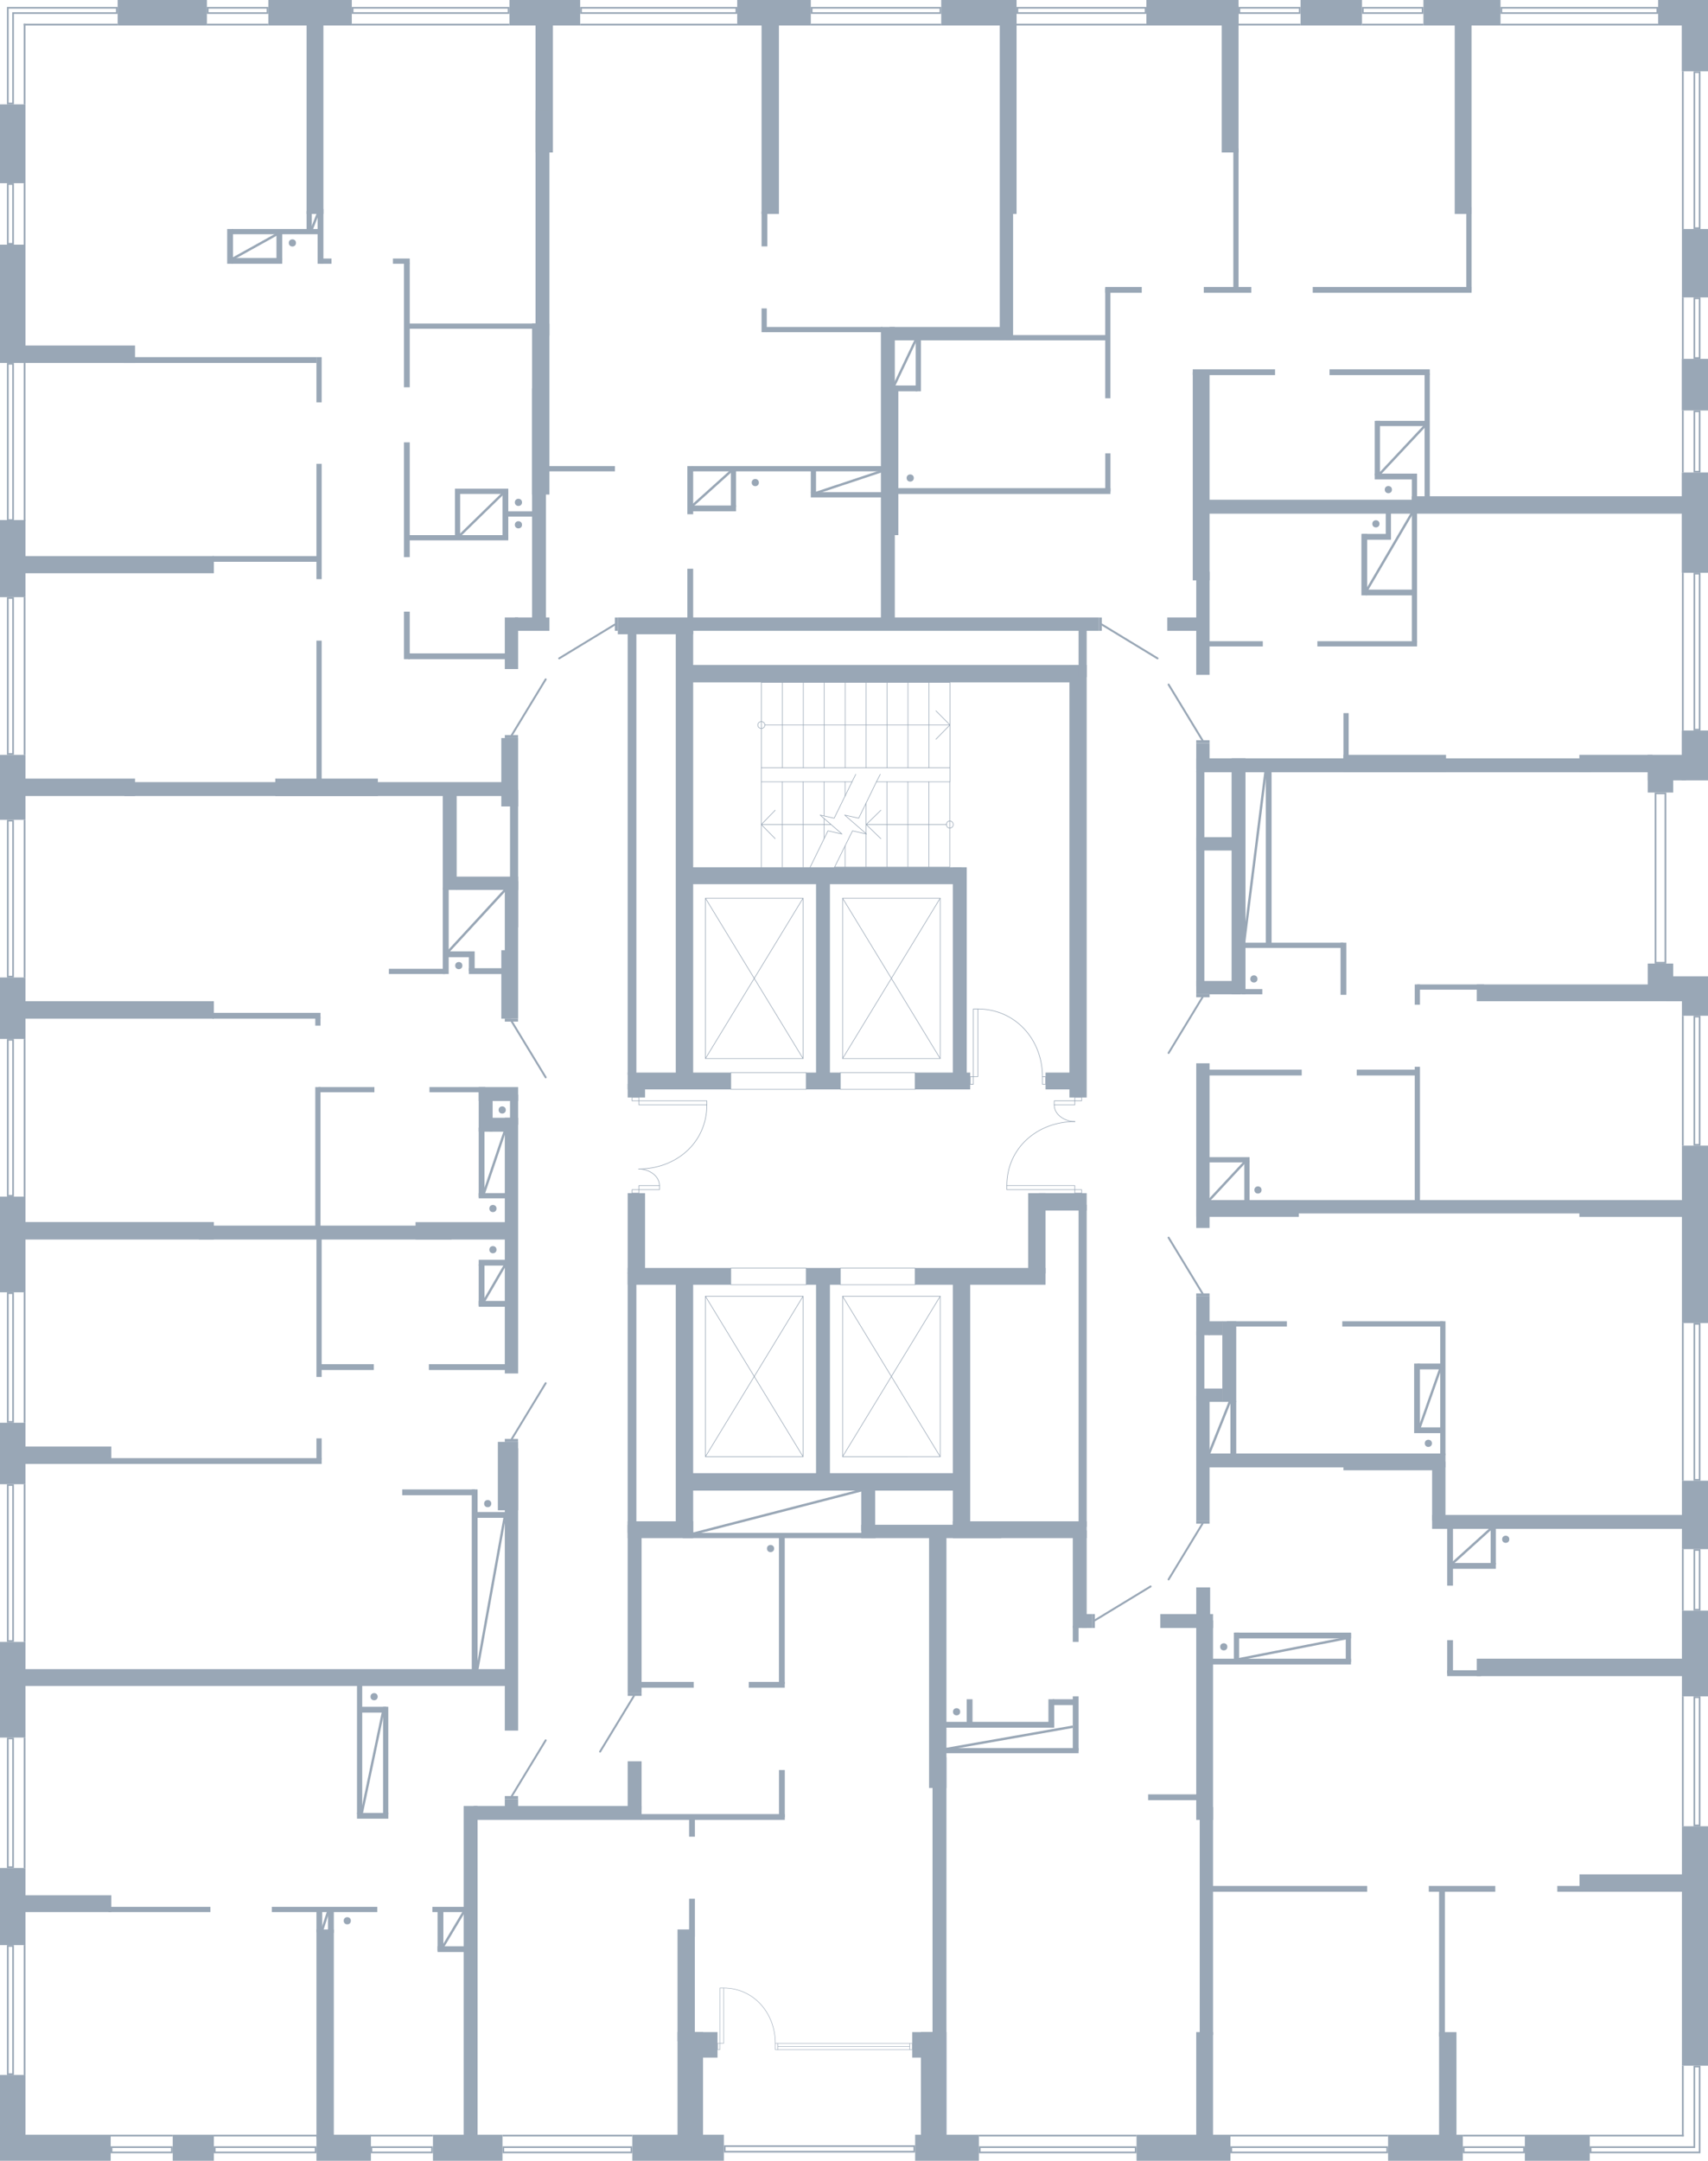 <?xml version="1.0" encoding="utf-8"?>
<!-- Generator: Adobe Illustrator 26.2.1, SVG Export Plug-In . SVG Version: 6.00 Build 0)  -->
<svg version="1.1" xmlns="http://www.w3.org/2000/svg" xmlns:xlink="http://www.w3.org/1999/xlink" x="0px" y="0px"
	 viewBox="0 0 707.279 894.48" style="enable-background:new 0 0 707.279 894.48;" xml:space="preserve">
<style type="text/css">
	.st0{fill:none;stroke:#99A7B6;stroke-width:0.25;stroke-linecap:round;stroke-linejoin:round;stroke-miterlimit:10;}
	.st1{fill-rule:evenodd;clip-rule:evenodd;fill:#99A7B6;}
	.st2{fill:none;stroke:#99A7B6;stroke-width:0.81;stroke-linecap:round;stroke-linejoin:round;stroke-miterlimit:22.926;}
	.st3{fill:#99A7B6;}
	.st4{fill:none;stroke:#99A7B6;stroke-width:0.2;stroke-miterlimit:10;}
	.st5{fill:none;stroke:#99A7B6;stroke-miterlimit:10;}
</style>
<g id="МОП">
	<g>
		<polyline class="st0" points="345.605,358.947 393.287,358.947 393.287,323.64 		"/>
		<polyline class="st0" points="393.373,323.64 393.373,282.48 315.27,282.48 		"/>
		<line class="st0" x1="315.245" y1="323.64" x2="352.828" y2="323.64"/>
		<line class="st0" x1="362.927" y1="323.64" x2="393.287" y2="323.64"/>
		<line class="st0" x1="393.373" y1="317.786" x2="315.27" y2="317.787"/>
		<line class="st0" x1="323.937" y1="358.947" x2="323.937" y2="323.64"/>
		<line class="st0" x1="332.568" y1="358.947" x2="332.568" y2="323.64"/>
		<line class="st0" x1="341.259" y1="347.178" x2="341.259" y2="338.771"/>
		<line class="st0" x1="341.259" y1="337.713" x2="341.259" y2="323.64"/>
		<line class="st0" x1="349.951" y1="358.947" x2="349.951" y2="350.167"/>
		<line class="st0" x1="349.951" y1="329.555" x2="349.951" y2="323.64"/>
		<line class="st0" x1="358.643" y1="358.947" x2="358.643" y2="345.247"/>
		<line class="st0" x1="358.643" y1="345.123" x2="358.643" y2="332.482"/>
		<line class="st0" x1="367.273" y1="358.947" x2="367.273" y2="323.64"/>
		<line class="st0" x1="375.965" y1="358.947" x2="375.965" y2="323.64"/>
		<line class="st0" x1="384.657" y1="358.947" x2="384.657" y2="323.64"/>
		<line class="st0" x1="323.962" y1="282.48" x2="323.962" y2="317.787"/>
		<line class="st0" x1="332.653" y1="282.48" x2="332.653" y2="317.786"/>
		<line class="st0" x1="341.284" y1="282.48" x2="341.284" y2="317.786"/>
		<line class="st0" x1="349.976" y1="282.48" x2="349.976" y2="317.786"/>
		<line class="st0" x1="358.667" y1="282.48" x2="358.667" y2="317.786"/>
		<line class="st0" x1="367.298" y1="282.48" x2="367.298" y2="317.786"/>
		<line class="st0" x1="375.989" y1="282.48" x2="375.989" y2="317.786"/>
		<line class="st0" x1="384.681" y1="282.48" x2="384.681" y2="317.786"/>
		<line class="st0" x1="316.739" y1="300.102" x2="393.373" y2="300.102"/>
		<polyline class="st0" points="387.558,306.017 393.373,300.102 387.558,294.249 		"/>
		<polyline class="st0" points="315.27,298.67 315.821,298.794 316.311,299.106 316.617,299.542 
			316.739,300.102 316.617,300.725 316.311,301.161 315.821,301.472 315.27,301.596 314.719,301.472 
			314.229,301.161 313.923,300.725 313.801,300.102 313.923,299.542 314.229,299.106 314.719,298.794 
			315.27,298.67 		"/>
		<line class="st0" x1="391.877" y1="341.324" x2="358.696" y2="341.324"/>
		<line class="st0" x1="344.136" y1="341.324" x2="315.245" y2="341.324"/>
		<polyline class="st0" points="320.999,335.409 315.245,341.324 320.999,347.178 		"/>
		<polyline class="st0" points="393.287,339.83 393.838,339.954 394.328,340.266 394.634,340.764 
			394.756,341.324 394.634,341.885 394.328,342.383 393.838,342.694 393.287,342.819 392.736,342.694 
			392.308,342.383 392.002,341.885 391.879,341.324 392.002,340.764 392.308,340.266 392.736,339.954 
			393.287,339.83 		"/>
		<polyline class="st0" points="354.358,320.526 352.828,323.64 345.422,338.709 339.607,337.401 
			348.666,345.247 342.851,343.94 335.506,358.947 333.914,362.122 		"/>
		<polyline class="st0" points="364.519,320.526 362.927,323.64 355.582,338.709 349.767,337.401 
			358.826,345.247 353.012,343.94 345.605,358.947 344.075,362.122 		"/>
		<polyline class="st0" points="364.758,335.409 358.696,341.324 364.758,347.178 		"/>
		<line class="st0" x1="315.245" y1="358.947" x2="315.245" y2="317.787"/>
		<line class="st0" x1="315.27" y1="282.48" x2="315.27" y2="317.787"/>
	</g>
	<g>
		<path class="st0" d="M264.495,483.905c15.508-0,28.208-10.902,28.208-26.516"/>
		<path class="st0" d="M273.081,490.794c0-4.151-4.461-6.889-8.585-6.889"/>
		<rect x="264.56" y="455.699" class="st0" width="28.143" height="1.69"/>
		<rect x="264.561" y="490.794" class="st0" width="8.52" height="1.69"/>
		<rect x="261.719" y="454.262" class="st0" width="2.841" height="1.437"/>
		<rect x="261.719" y="492.484" class="st0" width="2.841" height="1.435"/>
	</g>
	<g>
		<path class="st0" d="M445.136,464.276c-15.508,0-28.208,10.902-28.208,26.516"/>
		<path class="st0" d="M436.55,457.388c0,4.151,4.461,6.889,8.585,6.889"/>
		<rect x="416.928" y="490.792" class="st0" width="28.143" height="1.69"/>
		<rect x="436.55" y="455.697" class="st0" width="8.52" height="1.69"/>
		<rect x="445.07" y="492.482" class="st0" width="2.841" height="1.437"/>
		<rect x="445.07" y="454.262" class="st0" width="2.841" height="1.435"/>
	</g>
	<g>
		<path class="st0" d="M431.683,445.72c0-15.439-11.274-28.047-26.756-28.047"/>
		<rect x="401.77" y="445.697" class="st0" width="1.286" height="3.152"/>
		<rect x="431.684" y="445.72" class="st0" width="1.286" height="3.152"/>
		<rect x="403.056" y="417.673" class="st0" width="1.871" height="28.018"/>
	</g>
	<polyline class="st0" points="292.121,602.996 292.121,536.608 332.539,536.608 332.539,602.995 
		292.121,602.996 	"/>
	<line class="st0" x1="292.121" y1="602.996" x2="332.539" y2="536.608"/>
	<line class="st0" x1="292.121" y1="536.608" x2="332.539" y2="602.995"/>
	<polyline class="st0" points="292.121,438.205 292.121,371.818 332.539,371.818 332.539,438.205 
		292.121,438.205 	"/>
	<line class="st0" x1="292.121" y1="438.205" x2="332.539" y2="371.818"/>
	<line class="st0" x1="292.121" y1="371.818" x2="332.539" y2="438.205"/>
	<polyline class="st0" points="348.91,438.205 348.91,371.818 389.328,371.818 389.328,438.205 348.91,438.205 	
		"/>
	<line class="st0" x1="348.91" y1="438.205" x2="389.328" y2="371.818"/>
	<line class="st0" x1="348.91" y1="371.818" x2="389.328" y2="438.205"/>
	<polyline class="st0" points="348.91,602.996 348.91,536.608 389.328,536.608 389.328,602.995 348.91,602.996 	
		"/>
	<line class="st0" x1="348.91" y1="602.996" x2="389.328" y2="536.608"/>
	<line class="st0" x1="348.91" y1="536.608" x2="389.328" y2="602.995"/>
	<rect x="302.639" y="524.914" class="st0" width="31.2" height="6.926"/>
	<rect x="302.639" y="444.028" class="st0" width="31.2" height="6.926"/>
	<rect x="347.989" y="444.028" class="st0" width="30.971" height="6.926"/>
	<rect x="347.989" y="524.914" class="st0" width="30.971" height="6.926"/>
</g>
<g id="Двери">
	<g>
		<rect x="452.159" y="668.162" class="st1" width="1.228" height="5.757"/>
		<line class="st2" x1="453.388" y1="670.753" x2="476.454" y2="656.732"/>
	</g>
	<g>
		<rect x="495.347" y="629.52" class="st1" width="5.532" height="1.228"/>
		<line class="st2" x1="497.938" y1="630.748" x2="483.917" y2="653.815"/>
	</g>
	<g>
		<rect x="495.347" y="535.411" class="st1" width="5.532" height="1.228"/>
		<line class="st2" x1="497.938" y1="535.411" x2="483.917" y2="512.345"/>
	</g>
	<g>
		<rect x="495.347" y="306.451" class="st1" width="5.532" height="1.228"/>
		<line class="st2" x1="497.938" y1="306.451" x2="483.917" y2="283.385"/>
	</g>
	<g>
		<rect x="455.03" y="255.623" class="st1" width="1.228" height="5.491"/>
		<line class="st2" x1="456.258" y1="258.524" x2="479.325" y2="272.544"/>
	</g>
	<g>
		<rect x="254.62" y="255.623" class="st1" width="1.228" height="5.491"/>
		<line class="st2" x1="254.62" y1="258.524" x2="231.554" y2="272.544"/>
	</g>
	<g>
		<rect x="209.039" y="304.291" class="st1" width="5.491" height="1.228"/>
		<line class="st2" x1="211.94" y1="304.291" x2="225.96" y2="281.225"/>
	</g>
	<g>
		<rect x="209.039" y="595.651" class="st1" width="5.491" height="1.228"/>
		<line class="st2" x1="211.94" y1="595.651" x2="225.96" y2="572.585"/>
	</g>
	<g>
		<rect x="209.039" y="743.491" class="st1" width="5.491" height="1.228"/>
		<line class="st2" x1="211.94" y1="743.491" x2="225.96" y2="720.425"/>
	</g>
	<g>
		<rect x="259.93" y="700.8" class="st1" width="5.749" height="1.228"/>
		<line class="st2" x1="262.52" y1="702.028" x2="248.5" y2="725.095"/>
	</g>
	<g>
		<rect x="209.039" y="421.68" class="st1" width="5.491" height="1.228"/>
		<line class="st2" x1="211.94" y1="422.908" x2="225.96" y2="445.975"/>
	</g>
	<g>
		<rect x="495.347" y="411.602" class="st1" width="5.532" height="1.228"/>
		<line class="st2" x1="497.938" y1="412.831" x2="483.917" y2="435.897"/>
	</g>
</g>
<g id="Окна">
	<g>
		<g>
			<path class="st3" d="M574.103,889.175v1.488h-63.888v-1.488H574.103 M574.799,888.479h-65.28v2.88h65.28
				V888.479L574.799,888.479z"/>
		</g>
		<g>
			<rect x="509.519" y="883.68" class="st3" width="65.28" height="0.75"/>
		</g>
	</g>
	<g>
		<g>
			<path class="st3" d="M630.743,889.177v1.488h-24.287v-1.488H630.743 M631.439,888.481h-25.679v2.88h25.679
				V888.481L631.439,888.481z"/>
		</g>
		<g>
			<rect x="605.759" y="883.681" class="st3" width="25.679" height="0.75"/>
		</g>
	</g>
	<g>
		<g>
			<path class="st3" d="M469.943,889.175v1.488h-63.888v-1.488H469.943 M470.639,888.479h-65.28v2.88h65.28
				V888.479L470.639,888.479z"/>
		</g>
		<g>
			<rect x="405.359" y="883.68" class="st3" width="65.28" height="0.75"/>
		</g>
	</g>
	<g>
		<g>
			<path class="st3" d="M261.143,889.176v1.488h-52.368v-1.488H261.143 M261.839,888.48h-53.76v2.88h53.76
				V888.48L261.839,888.48z"/>
		</g>
		<g>
			<rect x="208.079" y="883.68" class="st3" width="53.76" height="0.75"/>
		</g>
	</g>
	<g>
		<g>
			<path class="st3" d="M178.562,889.176v1.488h-24.433v-1.488H178.562 M179.257,888.48h-25.825v2.88h25.825
				V888.48L179.257,888.48z"/>
		</g>
		<g>
			<rect x="153.433" y="883.681" class="st3" width="25.825" height="0.75"/>
		</g>
	</g>
	<g>
		<g>
			<path class="st3" d="M130.343,889.176v1.488H89.255v-1.488H130.343 M131.039,888.48H88.559v2.88h42.48
				V888.48L131.039,888.48z"/>
		</g>
		<g>
			<rect x="88.559" y="883.68" class="st3" width="42.48" height="0.75"/>
		</g>
	</g>
	<g>
		<g>
			<path class="st3" d="M70.823,889.176v1.488h-24.288v-1.488H70.823 M71.519,888.48H45.839v2.88h25.679
				V888.48L71.519,888.48z"/>
		</g>
		<g>
			<rect x="45.839" y="883.681" class="st3" width="25.68" height="0.75"/>
		</g>
	</g>
	<g>
		<g>
			<path class="st3" d="M5.063,805.896l0,52.368H3.575l-0-52.368H5.063 M5.759,805.2h-2.88
				l0,53.76h2.88L5.759,805.2L5.759,805.2z"/>
		</g>
		<g>
			<rect x="9.809" y="805.2" class="st3" width="0.75" height="53.76"/>
		</g>
	</g>
	<g>
		<g>
			<path class="st3" d="M5.063,719.976l0,52.608H3.575l-0-52.608H5.063 M5.759,719.28h-2.88
				l0,54h2.88L5.759,719.28L5.759,719.28z"/>
		</g>
		<g>
			<rect x="9.809" y="719.28" class="st3" width="0.75" height="54"/>
		</g>
	</g>
	<g>
		<g>
			<path class="st3" d="M5.064,615.096v63.888H3.575v-63.888H5.064 M5.759,614.4h-2.88v65.28l2.88-0
				V614.4L5.759,614.4z"/>
		</g>
		<g>
			<rect x="9.809" y="614.4" class="st3" width="0.75" height="65.28"/>
		</g>
	</g>
	<g>
		<g>
			<path class="st3" d="M5.063,535.656l0,52.608H3.575l-0-52.608H5.063 M5.759,534.96h-2.88
				l0,54h2.88L5.759,534.96L5.759,534.96z"/>
		</g>
		<g>
			<rect x="9.809" y="534.96" class="st3" width="0.75" height="54"/>
		</g>
	</g>
	<g>
		<g>
			<path class="st3" d="M5.064,430.776v63.888H3.575v-63.888H5.064 M5.759,430.08h-2.88v65.28h2.88V430.08
				L5.759,430.08z"/>
		</g>
		<g>
			<rect x="9.809" y="430.08" class="st3" width="0.75" height="65.28"/>
		</g>
	</g>
	<g>
		<g>
			<path class="st3" d="M5.064,340.056v63.888H3.575v-63.888H5.064 M5.759,339.36h-2.88v65.28l2.88-0
				V339.36L5.759,339.36z"/>
		</g>
		<g>
			<rect x="9.809" y="339.36" class="st3" width="0.75" height="65.28"/>
		</g>
	</g>
	<g>
		<g>
			<path class="st3" d="M5.064,247.896v63.888H3.575V247.896H5.064 M5.759,247.2h-2.88v65.28h2.88V247.2
				L5.759,247.2z"/>
		</g>
		<g>
			<rect x="9.809" y="247.2" class="st3" width="0.75" height="65.28"/>
		</g>
	</g>
	<g>
		<g>
			<path class="st3" d="M5.064,150.936v64.008H3.575v-64.008H5.064 M5.759,150.24h-2.88v65.4h2.88V150.24
				L5.759,150.24z"/>
		</g>
		<g>
			<rect x="9.809" y="150.24" class="st3" width="0.75" height="65.4"/>
		</g>
	</g>
	<g>
		<g>
			<path class="st3" d="M5.063,76.536v24.048H3.575V76.536H5.063 M5.759,75.84l-2.88,0v25.44h2.88
				V75.84L5.759,75.84z"/>
		</g>
		<g>
			<rect x="9.809" y="75.84" class="st3" width="0.75" height="25.44"/>
		</g>
	</g>
	<g>
		<g>
			<path class="st3" d="M110.424,3.576v1.488L86.375,5.064V3.576L110.424,3.576 M111.119,2.88L85.679,2.88
				v2.88l25.44-0V2.88L111.119,2.88z"/>
		</g>
		<g>
			<rect x="85.679" y="9.81" class="st3" width="25.44" height="0.75"/>
		</g>
	</g>
	<g>
		<g>
			<path class="st3" d="M210.263,3.576v1.488L146.376,5.064V3.576L210.263,3.576 M210.959,2.88
				L145.68,2.88v2.88l65.28-0V2.88L210.959,2.88z"/>
		</g>
		<g>
			<rect x="145.679" y="9.81" class="st3" width="65.28" height="0.75"/>
		</g>
	</g>
	<g>
		<g>
			<path class="st3" d="M304.583,3.576v1.488L240.948,5.064V3.576L304.583,3.576 M305.279,2.88
				l-65.027,0v2.88l65.028-0L305.279,2.88L305.279,2.88z"/>
		</g>
		<g>
			<rect x="240.251" y="9.81" class="st3" width="65.028" height="0.75"/>
		</g>
	</g>
	<g>
		<g>
			<path class="st3" d="M389.063,3.576v1.488L336.455,5.064V3.576L389.063,3.576 M389.759,2.88
				l-54,0v2.88l54-0L389.759,2.88L389.759,2.88z"/>
		</g>
		<g>
			<rect x="335.759" y="9.81" class="st3" width="54" height="0.75"/>
		</g>
	</g>
	<g>
		<g>
			<path class="st3" d="M474.023,3.576v1.488l-52.368,0V3.576L474.023,3.576 M474.719,2.88
				l-53.76,0v2.88l53.76-0V2.88L474.719,2.88z"/>
		</g>
		<g>
			<rect x="420.959" y="9.81" class="st3" width="53.76" height="0.75"/>
		</g>
	</g>
	<g>
		<g>
			<path class="st3" d="M588.743,3.576v1.488L564.695,5.064V3.576L588.743,3.576 M589.439,2.88
				l-25.44,0v2.88l25.44-0V2.88L589.439,2.88z"/>
		</g>
		<g>
			<rect x="563.999" y="9.81" class="st3" width="25.44" height="0.75"/>
		</g>
	</g>
	<g>
		<g>
			<path class="st3" d="M685.943,3.576v1.488L622.055,5.064V3.576L685.943,3.576 M686.639,2.88l-65.28,0
				v2.88l65.28-0V2.88L686.639,2.88z"/>
		</g>
		<g>
			<rect x="621.359" y="9.81" class="st3" width="65.28" height="0.75"/>
		</g>
	</g>
	<g>
		<g>
			<path class="st3" d="M537.863,3.576v1.488L513.575,5.064V3.576L537.863,3.576 M538.559,2.88
				l-25.68,0v2.88l25.68-0V2.88L538.559,2.88z"/>
		</g>
		<g>
			<rect x="512.879" y="9.81" class="st3" width="25.68" height="0.75"/>
		</g>
	</g>
	<g>
		<g>
			<rect x="9.809" y="9.81" class="st3" width="0.75" height="33.39"/>
		</g>
		<g>
			<path class="st3" d="M5.759,3.576v0h42.264v1.488L5.759,5.064H5.063v0.696v36.743H3.575
				L3.575,3.576H5.759 M5.759,2.88h-2.88l0,40.32h2.88V5.76L48.719,5.76v-2.88H5.759V2.88
				L5.759,2.88z"/>
		</g>
		<g>
			<rect x="9.809" y="9.81" class="st3" width="38.91" height="0.75"/>
		</g>
	</g>
	<g>
		<g>
			<path class="st3" d="M703.463,30.216v63.888h-1.488V30.216H703.463 M704.159,29.52h-2.88v65.28h2.88V29.52
				L704.159,29.52z"/>
		</g>
		<g>
			<rect x="696.479" y="29.52" class="st3" width="0.75" height="65.28"/>
		</g>
	</g>
	<g>
		<g>
			<path class="st3" d="M703.463,123.816v24.048h-1.488v-24.048H703.463 M704.159,123.12h-2.88v25.44h2.88
				V123.12L704.159,123.12z"/>
		</g>
		<g>
			<rect x="696.479" y="123.12" class="st3" width="0.75" height="25.44"/>
		</g>
	</g>
	<g>
		<g>
			<path class="st3" d="M703.463,170.616v24.288h-1.488v-24.288H703.463 M704.159,169.92h-2.88v25.68h2.88
				V169.92L704.159,169.92z"/>
		</g>
		<g>
			<rect x="696.479" y="169.92" class="st3" width="0.75" height="25.68"/>
		</g>
	</g>
	<g>
		<g>
			<path class="st3" d="M703.463,237.816v63.888h-1.488v-63.888H703.463 M704.159,237.12h-2.88v65.28h2.88
				V237.12L704.159,237.12z"/>
		</g>
		<g>
			<rect x="696.479" y="237.12" class="st3" width="0.75" height="65.28"/>
		</g>
	</g>
	<g>
		<g>
			<path class="st3" d="M703.46,421.176l0,52.368h-1.488l-0-52.368H703.46 M704.156,420.48h-2.88
				l0,53.76h2.88L704.156,420.48L704.156,420.48z"/>
		</g>
		<g>
			<rect x="696.476" y="420.48" class="st3" width="0.75" height="53.76"/>
		</g>
	</g>
	<g>
		<g>
			<path class="st3" d="M703.46,548.376l0,63.888h-1.488l-0-63.888H703.46 M704.156,547.68h-2.88
				l0,65.28h2.88L704.156,547.68L704.156,547.68z"/>
		</g>
		<g>
			<rect x="696.476" y="547.68" class="st3" width="0.75" height="65.28"/>
		</g>
	</g>
	<g>
		<g>
			<path class="st3" d="M703.46,641.976l0,24.048h-1.488l-0-24.048H703.46 M704.156,641.28h-2.88
				l0,25.44h2.88L704.156,641.28L704.156,641.28z"/>
		</g>
		<g>
			<rect x="696.476" y="641.28" class="st3" width="0.75" height="25.44"/>
		</g>
	</g>
	<g>
		<g>
			<path class="st3" d="M703.46,702.936v52.368h-1.488v-52.368H703.46 M704.156,702.24h-2.88v53.76h2.88
				V702.24L704.156,702.24z"/>
		</g>
		<g>
			<rect x="696.476" y="702.24" class="st3" width="0.75" height="53.76"/>
		</g>
	</g>
	<g>
		<g>
			<rect x="658.319" y="883.68" class="st3" width="38.907" height="0.75"/>
		</g>
		<g>
			<path class="st3" d="M703.46,855.816l-0,34.848l-44.445,0v-1.488l42.261-0h0.696v-0.696
				v-32.664H703.46 M704.156,855.12h-2.88v33.36l-42.957,0v2.88l45.837-0v-0.001h0
				L704.156,855.12L704.156,855.12z"/>
		</g>
		<g>
			<rect x="696.476" y="855.12" class="st3" width="0.75" height="29.311"/>
		</g>
	</g>
	<g>
		<rect x="376.73" y="845.896" class="st4" width="1.029" height="2.578"/>
		<line class="st4" x1="376.73" y1="848.473" x2="322.088" y2="848.473"/>
		<line class="st4" x1="322.088" y1="847.184" x2="376.73" y2="847.184"/>
		<line class="st4" x1="322.088" y1="845.896" x2="376.73" y2="845.896"/>
		<path class="st4" d="M321.061,845.896c0-12.626-9.024-22.936-21.415-22.936"/>
		<rect x="297.119" y="845.877" class="st4" width="1.029" height="2.578"/>
		<rect x="321.062" y="845.896" class="st4" width="1.029" height="2.578"/>
		<rect x="298.148" y="822.959" class="st4" width="1.498" height="22.913"/>
	</g>
	<g>
		<g>
			<path class="st3" d="M378.263,888.756v1.608l-77.808,0v-1.608L378.263,888.756 M378.959,888.06
				l-79.2,0v3l79.2-0V888.06L378.959,888.06z"/>
		</g>
	</g>
	<g>
		<g>
			<path class="st3" d="M689.303,328.776l0,69.408h-3.408l-0-69.408H689.303 M689.999,328.08h-4.8
				l0,70.8h4.8L689.999,328.08L689.999,328.08z"/>
		</g>
	</g>
</g>
<g id="Стены">
	<circle class="st3" cx="623.519" cy="637.2" r="1.485"/>
	<circle class="st3" cx="591.479" cy="597.48" r="1.485"/>
	<circle class="st3" cx="506.759" cy="681.72" r="1.485"/>
	<circle class="st3" cx="396.119" cy="708.6" r="1.485"/>
	<circle class="st3" cx="319.079" cy="641.04" r="1.485"/>
	<circle class="st3" cx="143.805" cy="795.12" r="1.485"/>
	<circle class="st3" cx="154.919" cy="702.36" r="1.485"/>
	<circle class="st3" cx="201.959" cy="622.44" r="1.485"/>
	<circle class="st3" cx="204.119" cy="517.32" r="1.485"/>
	<circle class="st3" cx="204.119" cy="500.28" r="1.485"/>
	<circle class="st3" cx="207.959" cy="459.48" r="1.485"/>
	<circle class="st3" cx="189.981" cy="399.72" r="1.485"/>
	<circle class="st3" cx="214.679" cy="217.244" r="1.485"/>
	<circle class="st3" cx="312.764" cy="199.772" r="1.485"/>
	<circle class="st3" cx="376.919" cy="197.88" r="1.485"/>
	<circle class="st3" cx="574.919" cy="202.68" r="1.485"/>
	<circle class="st3" cx="569.759" cy="216.84" r="1.485"/>
	<circle class="st3" cx="519.239" cy="405.24" r="1.485"/>
	<circle class="st3" cx="520.919" cy="492.6" r="1.485"/>
	<circle class="st3" cx="214.679" cy="207.96" r="1.485"/>
	<circle class="st3" cx="121.079" cy="100.56" r="1.485"/>
	
		<rect x="343.919" y="578.16" transform="matrix(-1.836970e-16 1 -1 -1.836970e-16 979.919 183.6)" class="st3" width="108.48" height="7.2"/>
	
		<rect x="298.739" y="567.06" transform="matrix(-1.836970e-16 1 -1 -1.836970e-16 910.739 229.141)" class="st3" width="84.12" height="5.76"/>
	
		<rect x="285.107" y="609.84" transform="matrix(-1 -1.224647e-16 1.224647e-16 -1 683.266 1226.879)" class="st3" width="113.052" height="7.2"/>
	
		<rect x="259.919" y="524.88" transform="matrix(-1 -1.224647e-16 1.224647e-16 -1 562.559 1056.719)" class="st3" width="42.72" height="6.96"/>
	
		<rect x="259.919" y="493.92" transform="matrix(-1 -1.224647e-16 1.224647e-16 -1 527.039 1021.079)" class="st3" width="7.2" height="33.24"/>
	
		<rect x="333.839" y="524.88" transform="matrix(-1 -1.224647e-16 1.224647e-16 -1 681.828 1056.719)" class="st3" width="14.149" height="6.96"/>
	
		<rect x="378.959" y="524.88" transform="matrix(-1 -1.224647e-16 1.224647e-16 -1 811.919 1056.719)" class="st3" width="54" height="6.96"/>
	
		<rect x="425.759" y="493.92" transform="matrix(-1 -1.224647e-16 1.224647e-16 -1 858.719 1021.079)" class="st3" width="7.2" height="33.24"/>
	
		<rect x="430.199" y="493.92" transform="matrix(-1 -1.224647e-16 1.224647e-16 -1 880.198 995.039)" class="st3" width="19.8" height="7.2"/>
	
		<rect x="229.628" y="578.568" transform="matrix(-1.836970e-16 1 -1 -1.836970e-16 865.604 298.731)" class="st3" width="107.616" height="7.2"/>
	
		<rect x="352.793" y="400.806" transform="matrix(4.357410e-11 -1 1 4.357410e-11 -6.246 801.125)" class="st3" width="89.292" height="5.76"/>
	
		<rect x="356.9" y="361.22" transform="matrix(2.703532e-11 -1 1 2.703532e-11 81.62 811.22)" class="st3" width="179.04" height="7.159"/>
	
		<rect x="298.739" y="403.032" transform="matrix(4.493479e-11 -1 1 4.493479e-11 -65.112 746.711)" class="st3" width="84.12" height="5.76"/>
	
		<rect x="306.472" y="193.669" transform="matrix(3.088647e-11 -1 1 3.088647e-11 171.113 564.211)" class="st3" width="122.379" height="5.76"/>
	
		<rect x="348.837" y="70.2" transform="matrix(2.658058e-11 -1 1 2.658058e-11 343.797 489.717)" class="st3" width="135.84" height="5.52"/>
	
		<rect x="285.107" y="359.04" transform="matrix(-1 -4.342672e-11 4.342672e-11 -1 683.266 725.051)" class="st3" width="113.052" height="6.972"/>
	
		<rect x="285.107" y="275.28" transform="matrix(-1 -3.085677e-11 3.085677e-11 -1 734.506 557.759)" class="st3" width="164.292" height="7.2"/>
	
		<rect x="259.919" y="444.012" transform="matrix(-1 -4.494239e-11 4.494239e-11 -1 562.559 894.983)" class="st3" width="42.72" height="6.96"/>
	
		<rect x="255.839" y="255.6" transform="matrix(-1 -6.122138e-11 6.122138e-11 -1 542.876 518.159)" class="st3" width="31.197" height="6.96"/>
	
		<rect x="284.881" y="255.6" transform="matrix(-1 -8.931644e-12 8.931644e-12 -1 739.92 516.714)" class="st3" width="170.159" height="5.515"/>
	
		<rect x="259.919" y="448.692" transform="matrix(-1 -6.947454e-12 6.947454e-12 -1 527.039 903.011)" class="st3" width="7.2" height="5.628"/>
	
		<rect x="259.919" y="258.96" transform="matrix(-1 -4.999686e-10 4.999686e-10 -1 523.439 703.864)" class="st3" width="3.6" height="185.945"/>
	
		<rect x="333.839" y="444.012" transform="matrix(-1 -4.454449e-11 4.454449e-11 -1 681.828 894.983)" class="st3" width="14.149" height="6.96"/>
	
		<rect x="378.959" y="444.012" transform="matrix(-1 -1.065869e-10 1.065869e-10 -1 780.719 894.983)" class="st3" width="22.8" height="6.96"/>
	
		<rect x="432.959" y="444.012" transform="matrix(-1 -2.016806e-10 2.016806e-10 -1 877.919 894.983)" class="st3" width="12" height="6.96"/>
	
		<rect x="188.571" y="349.026" transform="matrix(2.545348e-11 -1 1 2.545348e-11 -69.189 636.062)" class="st3" width="189.732" height="7.2"/>
	<line class="st5" x1="185.039" y1="394.56" x2="209.501" y2="368.027"/>
	<line class="st5" x1="500.51" y1="602.125" x2="509.558" y2="579.537"/>
	<line class="st5" x1="197.576" y1="691.435" x2="209.039" y2="627.835"/>
	<rect x="446.639" y="259.69" class="st3" width="3.36" height="20.625"/>
	<rect x="368.399" y="135.36" class="st3" width="47.051" height="5.52"/>
	<rect x="365.879" y="159.583" class="st3" width="6.118" height="61.937"/>
	<rect x="415.679" y="5.04" class="st3" width="5.28" height="83.52"/>
	<rect x="315.359" y="5.52" class="st3" width="7.193" height="83.04"/>
	<rect x="221.759" y="5.04" class="st3" width="7.198" height="58.08"/>
	
		<rect x="28.401" y="122.722" transform="matrix(-1.836970e-16 1 -1 -1.836970e-16 178.641 114.634)" class="st3" width="7.205" height="47.831"/>
	
		<rect x="44.771" y="193.514" transform="matrix(-1.836970e-16 1 -1 -1.836970e-16 282.073 185.426)" class="st3" width="7.105" height="80.471"/>
	
		<rect x="28.401" y="302.002" transform="matrix(-1.836970e-16 1 -1 -1.836970e-16 357.921 293.914)" class="st3" width="7.205" height="47.831"/>
	
		<rect x="127.859" y="247.38" transform="matrix(-1.836970e-16 1 -1 -1.836970e-16 457.379 195.9)" class="st3" width="5.76" height="158.52"/>
	
		<rect x="131.637" y="304.677" transform="matrix(-1.836970e-16 1 -1 -1.836970e-16 461.156 190.678)" class="st3" width="7.205" height="42.48"/>
	<rect x="505.917" y="2.4" class="st3" width="6.962" height="60.72"/>
	<rect x="602.397" y="3.72" class="st3" width="6.962" height="84.84"/>
	<rect x="126.957" y="4.2" class="st3" width="6.962" height="84.36"/>
	<rect x="221.759" y="45.695" class="st3" width="5.76" height="93.265"/>
	<rect x="220.317" y="133.92" class="st3" width="7.202" height="70.8"/>
	<rect x="686.639" class="st3" width="19.55" height="10.56"/>
	<rect x="589.439" class="st3" width="31.92" height="10.56"/>
	<rect x="538.559" class="st3" width="25.44" height="10.56"/>
	<rect x="389.759" class="st3" width="31.2" height="10.56"/>
	<rect x="305.279" class="st3" width="30.48" height="10.56"/>
	<rect x="210.959" class="st3" width="29.292" height="10.56"/>
	<rect x="111.119" class="st3" width="34.56" height="10.56"/>
	<rect x="48.719" class="st3" width="36.96" height="10.56"/>
	<rect x="474.719" class="st3" width="38.16" height="10.56"/>
	<rect x="696.411" class="st3" width="10.868" height="29.52"/>
	<rect x="696.411" y="195.6" class="st3" width="10.868" height="41.52"/>
	<rect x="696.411" y="148.56" class="st3" width="10.868" height="21.36"/>
	<rect x="696.411" y="302.4" class="st3" width="10.868" height="20.64"/>
	<rect x="682.319" y="312.475" class="st3" width="15.84" height="10.565"/>
	<rect x="682.319" y="316.08" class="st3" width="10.56" height="12"/>
	<rect x="682.319" y="398.88" class="st3" width="10.56" height="14.635"/>
	<rect x="689.923" y="404.16" class="st3" width="17.356" height="10.315"/>
	<rect x="696.476" y="408.72" class="st3" width="10.803" height="11.76"/>
	<rect x="696.476" y="474.24" class="st3" width="10.803" height="73.44"/>
	<rect x="696.476" y="612.96" class="st3" width="10.803" height="28.32"/>
	<rect x="696.476" y="666.72" class="st3" width="10.803" height="35.52"/>
	<rect x="696.476" y="756" class="st3" width="10.803" height="99.12"/>
	<rect x="696.479" y="94.8" class="st3" width="10.8" height="28.32"/>
	<rect x="631.439" y="883.68" class="st3" width="26.88" height="10.8"/>
	<rect x="574.799" y="883.68" class="st3" width="30.96" height="10.8"/>
	
		<rect x="484.679" y="869.64" transform="matrix(-1.836970e-16 1 -1 -1.836970e-16 1379.159 399.001)" class="st3" width="10.8" height="38.88"/>
	
		<rect x="386.759" y="875.88" transform="matrix(-1.836970e-16 1 -1 -1.836970e-16 1281.239 496.921)" class="st3" width="10.8" height="26.4"/>
	
		<rect x="275.399" y="870.12" transform="matrix(-1.836970e-16 1 -1 -1.836970e-16 1169.879 608.28)" class="st3" width="10.8" height="37.92"/>
	
		<rect x="17.52" y="866.16" transform="matrix(-1.836970e-16 1 -1 -1.836970e-16 911.999 866.16)" class="st3" width="10.8" height="45.839"/>
	
		<rect x="-9.9" y="868.86" transform="matrix(-1.836970e-16 1 -1 -1.836970e-16 879.419 868.86)" class="st3" width="30.36" height="10.559"/>
	
		<rect x="-10.68" y="783.96" transform="matrix(-1.836970e-16 1 -1 -1.836970e-16 794.519 783.96)" class="st3" width="31.92" height="10.559"/>
	
		<rect x="-14.52" y="694.2" transform="matrix(-1.836970e-16 1 -1 -1.836970e-16 704.759 694.2)" class="st3" width="39.6" height="10.559"/>
	
		<rect x="-7.44" y="596.4" transform="matrix(-1.836970e-16 1 -1 -1.836970e-16 606.959 596.4)" class="st3" width="25.44" height="10.559"/>
	
		<rect x="-14.52" y="509.88" transform="matrix(-1.836970e-16 1 -1 -1.836970e-16 520.439 509.88)" class="st3" width="39.6" height="10.559"/>
	
		<rect x="-7.44" y="412.08" transform="matrix(-1.836970e-16 1 -1 -1.836970e-16 422.639 412.08)" class="st3" width="25.44" height="10.559"/>
	
		<rect x="-8.16" y="320.64" transform="matrix(-1.836970e-16 1 -1 -1.836970e-16 331.199 320.64)" class="st3" width="26.88" height="10.559"/>
	
		<rect x="-10.68" y="225.96" transform="matrix(-1.836970e-16 1 -1 -1.836970e-16 236.519 225.96)" class="st3" width="31.92" height="10.559"/>
	
		<rect x="-19.2" y="120.48" transform="matrix(-1.836970e-16 1 -1 -1.836970e-16 131.039 120.48)" class="st3" width="48.96" height="10.559"/>
	
		<rect x="-11.04" y="54.24" transform="matrix(-1.836970e-16 1 -1 -1.836970e-16 64.8 54.24)" class="st3" width="32.64" height="10.559"/>
	
		<rect x="136.919" y="877.8" transform="matrix(-1.836970e-16 1 -1 -1.836970e-16 1031.399 746.76)" class="st3" width="10.8" height="22.56"/>
	
		<rect x="74.639" y="880.56" transform="matrix(-1.836970e-16 1 -1 -1.836970e-16 969.119 809.04)" class="st3" width="10.8" height="17.04"/>
	
		<rect x="188.279" y="874.68" transform="matrix(-1.836970e-16 1 -1 -1.836970e-16 1082.759 695.4)" class="st3" width="10.8" height="28.8"/>
	<rect x="259.919" y="629.76" class="st3" width="27.117" height="6.96"/>
	<rect x="394.559" y="629.76" class="st3" width="55.44" height="6.96"/>
	<rect x="356.639" y="631.2" class="st3" width="57.96" height="5.52"/>
	<rect x="282.719" y="634.56" class="st3" width="79.86" height="2.16"/>
	<rect x="356.639" y="614.833" class="st3" width="5.76" height="18.886"/>
	
		<rect x="335.518" y="683.759" transform="matrix(-1.836970e-16 1 -1 -1.836970e-16 1075.678 299.041)" class="st3" width="105.6" height="7.202"/>
	
		<rect x="363.416" y="859.141" transform="matrix(-1.836970e-16 1 -1 -1.836970e-16 1251.06 477.784)" class="st3" width="46.445" height="10.562"/>
	
		<rect x="262.616" y="859.141" transform="matrix(-1.836970e-16 1 -1 -1.836970e-16 1150.26 578.584)" class="st3" width="46.445" height="10.562"/>
	
		<rect x="261.01" y="818.266" transform="matrix(-1.836970e-16 1 -1 -1.836970e-16 1105.993 537.709)" class="st3" width="46.263" height="7.169"/>
	
		<rect x="285.839" y="840.48" transform="matrix(-1.836970e-16 1 -1 -1.836970e-16 1137.599 555.36)" class="st3" width="10.56" height="12"/>
	
		<rect x="378.479" y="840.48" transform="matrix(-1.836970e-16 1 -1 -1.836970e-16 1230.239 462.72)" class="st3" width="10.56" height="12"/>
	
		<rect x="309.959" y="803.64" transform="matrix(-1.836970e-16 1 -1 -1.836970e-16 1195.559 417.48)" class="st3" width="158.16" height="5.76"/>
	
		<rect x="126.239" y="813.36" transform="matrix(-1.836970e-16 1 -1 -1.836970e-16 1011.119 621.36)" class="st3" width="137.28" height="5.76"/>
	
		<rect x="196.147" y="747.6" transform="matrix(-1 -1.224647e-16 1.224647e-16 -1 461.826 1500.959)" class="st3" width="69.532" height="5.76"/>
	<rect x="209.039" y="744.72" class="st3" width="5.52" height="5.001"/>
	<rect x="259.919" y="729.12" class="st3" width="5.76" height="19.92"/>
	<rect x="444.239" y="633.537" class="st3" width="5.76" height="40.383"/>
	<rect x="446.639" y="498.72" class="st3" width="3.36" height="133.352"/>
	<rect x="259.919" y="631.2" class="st3" width="5.76" height="69.6"/>
	<rect x="259.919" y="526.8" class="st3" width="3.6" height="107.76"/>
	<rect x="209.039" y="599.52" class="st3" width="5.52" height="116.88"/>
	<rect x="209.039" y="462.72" class="st3" width="5.52" height="105.84"/>
	<rect x="211.199" y="453.12" class="st3" width="3.36" height="12.48"/>
	<rect x="209.039" y="364.8" class="st3" width="5.52" height="56.88"/>
	<rect x="211.199" y="327" class="st3" width="3.36" height="56.88"/>
	<rect x="183.359" y="326.76" class="st3" width="5.76" height="41.64"/>
	<rect x="188.879" y="362.88" class="st3" width="25.68" height="5.52"/>
	<rect x="209.039" y="255.6" class="st3" width="5.52" height="21.36"/>
	<rect x="220.317" y="160.8" class="st3" width="5.76" height="95.707"/>
	<rect x="213.239" y="255.6" class="st3" width="14.28" height="5.52"/>
	<rect x="207.597" y="393.36" class="st3" width="4.082" height="28.32"/>
	<rect x="207.589" y="305.52" class="st3" width="6.971" height="28.32"/>
	<rect x="448.203" y="668.16" class="st3" width="3.956" height="5.76"/>
	<rect x="480.479" y="668.16" class="st3" width="21.84" height="5.76"/>
	
		<rect x="491.819" y="660.654" transform="matrix(-1.836970e-16 1 -1 -1.836970e-16 1161.772 165.295)" class="st3" width="12.838" height="5.758"/>
	
		<rect x="452.399" y="792.48" transform="matrix(-1.836970e-16 1 -1 -1.836970e-16 1294.799 295.68)" class="st3" width="94.32" height="5.52"/>
	
		<rect x="476.817" y="859.737" transform="matrix(-1.836970e-16 1 -1 -1.836970e-16 1362.056 364.383)" class="st3" width="44.04" height="6.965"/>
	
		<rect x="457.558" y="708.599" transform="matrix(-1.836970e-16 1 -1 -1.836970e-16 1210.918 213.241)" class="st3" width="82.56" height="6.962"/>
	
		<rect x="472.319" y="600.96" transform="matrix(-1.836970e-16 1 -1 -1.836970e-16 1101.839 105.6)" class="st3" width="51.6" height="5.52"/>
	
		<rect x="464.039" y="471.48" transform="matrix(-1.836970e-16 1 -1 -1.836970e-16 972.359 -23.88)" class="st3" width="68.16" height="5.52"/>
	
		<rect x="492.752" y="310.287" transform="matrix(-1.836970e-16 1 -1 -1.836970e-16 811.166 -185.072)" class="st3" width="10.735" height="5.52"/>
	
		<rect x="452.475" y="361.996" transform="matrix(-1.836970e-16 1 -1 -1.836970e-16 860.715 -133.363)" class="st3" width="89.128" height="3.36"/>
	
		<rect x="483.359" y="255.6" transform="matrix(-1 -1.224647e-16 1.224647e-16 -1 980.158 516.719)" class="st3" width="13.44" height="5.52"/>
	
		<rect x="476.759" y="255.24" transform="matrix(-1.836970e-16 1 -1 -1.836970e-16 756.119 -240.12)" class="st3" width="42.72" height="5.52"/>
	
		<rect x="454.306" y="193.691" transform="matrix(-1.836970e-16 1 -1 -1.836970e-16 694.57 -300.226)" class="st3" width="86.185" height="6.962"/>
	
		<rect x="490.079" y="541.92" transform="matrix(-1.836970e-16 1 -1 -1.836970e-16 1042.799 46.56)" class="st3" width="16.08" height="5.52"/>
	
		<rect x="482.762" y="563.757" transform="matrix(-1.836970e-16 1 -1 -1.836970e-16 1062.476 68.398)" class="st3" width="28.555" height="3.36"/>
	
		<rect x="492.36" y="560.757" transform="matrix(-1.836970e-16 1 -1 -1.836970e-16 1072.674 54.6)" class="st3" width="33.355" height="5.76"/>
	
		<rect x="499.278" y="590.24" transform="matrix(-1.836970e-16 1 -1 -1.836970e-16 1102.157 80.723)" class="st3" width="22.879" height="2.4"/>
	
		<rect x="572.391" y="577.663" transform="matrix(-1.836970e-16 1 -1 -1.836970e-16 1165.654 -7.928)" class="st3" width="28.8" height="2.4"/>
	
		<rect x="464.039" y="359.88" transform="matrix(-1.836970e-16 1 -1 -1.836970e-16 875.639 -150.12)" class="st3" width="97.68" height="5.76"/>
	
		<rect x="499.498" y="573.534" transform="matrix(-1.836970e-16 1 -1 -1.836970e-16 1079.813 75.296)" class="st3" width="5.52" height="8.042"/>
	
		<rect x="500.519" y="546.96" transform="matrix(-1.836970e-16 1 -1 -1.836970e-16 1053.239 46.44)" class="st3" width="5.76" height="5.76"/>
	
		<rect x="593.039" y="627.12" transform="matrix(-1 -1.224647e-16 1.224647e-16 -1 1293.678 1259.999)" class="st3" width="107.6" height="5.76"/>
	
		<rect x="611.519" y="686.635" transform="matrix(-1 -1.224647e-16 1.224647e-16 -1 1312.158 1380.474)" class="st3" width="89.119" height="7.205"/>
	
		<rect x="654.067" y="775.915" transform="matrix(-1 -1.224647e-16 1.224647e-16 -1 1354.766 1559.016)" class="st3" width="46.631" height="7.186"/>
	
		<rect x="644.877" y="780.701" transform="matrix(-1 -1.224647e-16 1.224647e-16 -1 1300.136 1563.802)" class="st3" width="10.382" height="2.4"/>
	
		<rect x="599.279" y="691.44" transform="matrix(-1 -1.224647e-16 1.224647e-16 -1 1212.553 1385.279)" class="st3" width="13.994" height="2.4"/>
	
		<rect x="601.274" y="647.023" transform="matrix(-1 -1.224647e-16 1.224647e-16 -1 1220.704 1296.446)" class="st3" width="18.157" height="2.4"/>
	
		<rect x="617.271" y="631.783" transform="matrix(-1 -1.224647e-16 1.224647e-16 -1 1236.702 1279.406)" class="st3" width="2.16" height="15.84"/>
	
		<rect x="593.551" y="684.688" transform="matrix(6.123234e-17 -1 1 6.123234e-17 -85.408 1286.367)" class="st3" width="13.856" height="2.4"/>
	<rect x="390.439" y="723.621" class="st3" width="56.2" height="2.139"/>
	
		<rect x="434.191" y="712.288" transform="matrix(2.757267e-11 -1 1 2.757267e-11 -268.048 1158.927)" class="st3" width="22.496" height="2.4"/>
	<rect x="265.039" y="750.96" class="st3" width="59.941" height="2.4"/>
	
		<rect x="313.971" y="741.327" transform="matrix(3.152596e-11 -1 1 3.152596e-11 -418.747 1066.306)" class="st3" width="19.617" height="2.4"/>
	
		<rect x="282.795" y="755.355" transform="matrix(8.238927e-11 -1 1 8.238927e-11 -469.996 1043.114)" class="st3" width="7.529" height="2.4"/>
	<rect x="265.121" y="696.24" class="st3" width="22.158" height="2.4"/>
	<rect x="310.079" y="696.24" class="st3" width="14.88" height="2.4"/>
	
		<rect x="293.39" y="665.529" transform="matrix(-1.021246e-11 1 -1 -1.021246e-11 990.489 342.97)" class="st3" width="60.739" height="2.4"/>
	
		<rect x="278.655" y="792.704" transform="matrix(3.992724e-11 -1 1 3.992724e-11 -507.345 1080.463)" class="st3" width="15.809" height="2.4"/>
	<rect x="179.039" y="789.358" class="st3" width="14.463" height="2.161"/>
	<rect x="181.197" y="805.675" class="st3" width="11.994" height="2.389"/>
	
		<rect x="173.894" y="797.846" transform="matrix(-3.647145e-11 1 -1 -3.647145e-11 981.444 616.649)" class="st3" width="17.007" height="2.4"/>
	<rect x="198.231" y="538.543" class="st3" width="11.28" height="2.4"/>
	<rect x="198.231" y="521.503" class="st3" width="11.28" height="2.4"/>
	
		<rect x="190.927" y="530.726" transform="matrix(-3.700703e-11 1 -1 -3.700703e-11 731.357 332.495)" class="st3" width="17.007" height="2.4"/>
	<rect x="188.391" y="202.303" class="st3" width="22.088" height="2.16"/>
	
		<rect x="180.436" y="212.178" transform="matrix(-3.090346e-11 1 -1 -3.090346e-11 402.728 23.787)" class="st3" width="18.07" height="2.16"/>
	
		<rect x="285.514" y="209.263" transform="matrix(-1 -7.205982e-11 7.205982e-11 -1 590.313 420.926)" class="st3" width="19.286" height="2.4"/>
	
		<rect x="295.859" y="200.803" transform="matrix(7.127638e-11 -1 1 7.127638e-11 101.836 505.603)" class="st3" width="15.721" height="2.16"/>
	
		<rect x="369.201" y="149.833" transform="matrix(5.110230e-11 -1 1 5.110230e-11 229.358 531.184)" class="st3" width="22.14" height="2.16"/>
	
		<rect x="373.742" y="155.912" transform="matrix(2.107760e-09 -1 1 2.107760e-09 214.159 535.725)" class="st3" width="2.4" height="9.742"/>
	<rect x="335.751" y="203.743" class="st3" width="30.128" height="2.16"/>
	
		<rect x="331.6" y="197.672" transform="matrix(-4.016070e-11 -1 1 -4.016070e-11 138.079 535.583)" class="st3" width="10.463" height="2.16"/>
	<rect x="198.231" y="493.903" class="st3" width="11.28" height="2.16"/>
	
		<rect x="185.048" y="479.966" transform="matrix(-2.149943e-11 1 -1 -2.149943e-11 680.597 281.735)" class="st3" width="28.766" height="2.4"/>
	<rect x="147.839" y="750.479" class="st3" width="12.96" height="2.384"/>
	<rect x="197.294" y="625.92" class="st3" width="12.96" height="2.4"/>
	<rect x="166.559" y="616.56" class="st3" width="30.164" height="2.4"/>
	<rect x="177.599" y="564.72" class="st3" width="32.68" height="2.4"/>
	<rect x="132.459" y="564.72" class="st3" width="22.34" height="2.4"/>
	<rect x="131.915" y="450" class="st3" width="23.124" height="2.159"/>
	<rect x="177.839" y="450" class="st3" width="23.124" height="2.159"/>
	<rect x="194.159" y="400.795" class="st3" width="14.64" height="2.421"/>
	<rect x="194.159" y="393.84" class="st3" width="2.4" height="8.159"/>
	<rect x="185.039" y="393.84" class="st3" width="9.476" height="2.406"/>
	<rect x="161.039" y="401.041" class="st3" width="23.28" height="2.159"/>
	<rect x="87.952" y="419.28" class="st3" width="44.767" height="2.4"/>
	<rect x="45.385" y="603.6" class="st3" width="87.815" height="2.4"/>
	
		<rect x="102.234" y="539.045" transform="matrix(-9.342933e-12 1 -1 -9.342933e-12 672.244 408.005)" class="st3" width="59.77" height="2.16"/>
	
		<rect x="102.237" y="478.334" transform="matrix(-9.527674e-12 1 -1 -9.527674e-12 611.053 347.774)" class="st3" width="58.804" height="2.16"/>
	
		<rect x="127.731" y="598.736" transform="matrix(-6.382823e-11 1 -1 -6.382823e-11 731.935 467.697)" class="st3" width="8.778" height="2.16"/>
	
		<rect x="121.233" y="722.126" transform="matrix(-1.011831e-11 1 -1 -1.011831e-11 872.126 574.287)" class="st3" width="55.373" height="2.161"/>
	
		<rect x="137.536" y="727.637" transform="matrix(-1.263275e-11 1 -1 -1.263275e-11 888.429 569.007)" class="st3" width="44.35" height="2.161"/>
	
		<rect x="158.642" y="653.277" transform="matrix(-8.155438e-12 1 -1 -8.155438e-12 851.036 457.918)" class="st3" width="75.835" height="2.4"/>
	<rect x="112.559" y="789.358" class="st3" width="43.68" height="2.161"/>
	<rect x="44.879" y="789.358" class="st3" width="42.24" height="2.161"/>
	
		<rect x="442.095" y="675.136" transform="matrix(9.274543e-11 -1 1 9.274543e-11 -230.897 1121.775)" class="st3" width="6.688" height="2.4"/>
	<rect x="475.439" y="742.8" class="st3" width="20.4" height="2.4"/>
	
		<rect x="582.719" y="410.64" transform="matrix(6.123234e-17 -1 1 6.123234e-17 175.2 998.639)" class="st3" width="8.4" height="2.16"/>
	<rect x="586.863" y="407.52" class="st3" width="27.685" height="2.16"/>
	
		<rect x="545.523" y="399.836" transform="matrix(1.938367e-11 -1 1 1.938367e-11 155.284 957.346)" class="st3" width="21.583" height="2.392"/>
	
		<rect x="514.189" y="390.24" transform="matrix(-1 -2.946899e-11 2.946899e-11 -1 1070.444 782.639)" class="st3" width="42.066" height="2.16"/>
	<rect x="499.799" y="686.64" class="st3" width="59.638" height="2.4"/>
	<rect x="391.686" y="712.783" class="st3" width="44.865" height="2.4"/>
	<rect x="511.414" y="675.84" class="st3" width="48.023" height="2.4"/>
	
		<rect x="552.38" y="680.958" transform="matrix(4.686746e-11 -1 1 4.686746e-11 -123.682 1240.395)" class="st3" width="11.954" height="2.161"/>
	
		<rect x="505.943" y="680.848" transform="matrix(4.586560e-11 -1 1 4.586560e-11 -169.897 1193.958)" class="st3" width="12.176" height="2.16"/>
	
		<rect x="569.759" y="573.6" transform="matrix(1.010576e-11 -1 1 1.010576e-11 22.8 1172.159)" class="st3" width="55.44" height="2.16"/>
	
		<rect x="555.837" y="546.96" transform="matrix(-1 -1.341428e-11 1.341428e-11 -1 1153.372 1096.079)" class="st3" width="41.698" height="2.16"/>
	
		<rect x="558.599" y="468.84" transform="matrix(1.005246e-11 -1 1 1.005246e-11 117 1056.839)" class="st3" width="56.64" height="2.16"/>
	
		<rect x="561.814" y="442.8" transform="matrix(-1 -2.465196e-11 2.465196e-11 -1 1148.789 887.999)" class="st3" width="25.161" height="2.4"/>
	
		<rect x="508.079" y="546.96" transform="matrix(-1 -2.253410e-11 2.253410e-11 -1 1040.98 1096.079)" class="st3" width="24.822" height="2.16"/>
	
		<rect x="500.429" y="442.8" transform="matrix(-1 -1.630086e-11 1.630086e-11 -1 1039.469 887.999)" class="st3" width="38.61" height="2.4"/>
	
		<rect x="500.474" y="265.44" transform="matrix(-1 -2.495305e-11 2.495305e-11 -1 1023.4 533.039)" class="st3" width="22.452" height="2.16"/>
	
		<rect x="500.268" y="479.023" transform="matrix(-1 -3.264423e-11 3.264423e-11 -1 1017.699 960.206)" class="st3" width="17.162" height="2.16"/>
	
		<rect x="507.759" y="487.959" transform="matrix(3.260509e-11 -1 1 3.260509e-11 27.312 1005.39)" class="st3" width="17.183" height="2.16"/>
	
		<rect x="547.906" y="303.615" transform="matrix(-2.941310e-11 1 -1 -2.941310e-11 862.094 -252.704)" class="st3" width="18.986" height="2.16"/>
	
		<rect x="488.582" y="353.351" transform="matrix(-8.410345e-12 1 -1 -8.410345e-12 879.902 -170.8)" class="st3" width="73.537" height="2.4"/>
	
		<rect x="545.519" y="265.44" transform="matrix(-1 -1.355017e-11 1.355017e-11 -1 1132.318 533.039)" class="st3" width="41.28" height="2.16"/>
	
		<rect x="550.791" y="229.911" transform="matrix(8.020313e-12 -1 1 8.020313e-12 354.728 816.711)" class="st3" width="69.857" height="2.16"/>
	
		<rect x="493.917" y="152.88" transform="matrix(-1 4.517841e-11 -4.517841e-11 -1 1021.916 308.159)" class="st3" width="34.082" height="2.4"/>
	
		<rect x="498.479" y="118.8" transform="matrix(-1 7.824040e-11 -7.824040e-11 -1 1016.638 239.999)" class="st3" width="19.68" height="2.4"/>
	
		<rect x="457.663" y="118.8" transform="matrix(-1 1.017252e-10 -1.017252e-10 -1 930.462 239.999)" class="st3" width="15.137" height="2.4"/>
	
		<rect x="435.987" y="141.032" transform="matrix(-3.033567e-11 -1 1 -3.033567e-11 316.631 600.855)" class="st3" width="45.511" height="2.16"/>
	
		<rect x="450.859" y="194.498" transform="matrix(-8.809569e-11 -1 1 -8.809569e-11 263.18 654.335)" class="st3" width="15.796" height="2.16"/>
	<rect x="370.797" y="202.075" class="st3" width="89.039" height="2.405"/>
	
		<rect x="416.675" y="138.72" transform="matrix(-1 3.290822e-11 -3.290822e-11 -1 875.579 279.599)" class="st3" width="42.23" height="2.16"/>
	
		<rect x="590.949" y="102.05" transform="matrix(-4.009409e-11 -1 1 -4.009409e-11 505.149 711.41)" class="st3" width="34.661" height="2.16"/>
	
		<rect x="543.599" y="118.8" transform="matrix(-1 2.341492e-11 -2.341492e-11 -1 1152.958 239.999)" class="st3" width="65.76" height="2.4"/>
	
		<rect x="550.559" y="152.88" transform="matrix(-1 5.563848e-11 -5.563848e-11 -1 1142.639 308.159)" class="st3" width="41.52" height="2.4"/>
	
		<rect x="482.542" y="89.662" transform="matrix(-3.556260e-11 -1 1 -3.556260e-11 421.057 602.541)" class="st3" width="58.515" height="2.16"/>
	
		<rect x="563.519" y="180.96" transform="matrix(4.696403e-11 1 -1 4.696403e-11 773.039 -408.96)" class="st3" width="54.96" height="2.16"/>
	
		<rect x="588.015" y="642.736" transform="matrix(6.123234e-17 -1 1 6.123234e-17 -43.456 1244.415)" class="st3" width="24.928" height="2.4"/>
	
		<rect x="591.659" y="780.701" transform="matrix(-1 -1.224647e-16 1.224647e-16 -1 1210.856 1563.802)" class="st3" width="27.538" height="2.4"/>
	
		<rect x="566.975" y="811.656" transform="matrix(6.123234e-17 -1 1 6.123234e-17 -215.736 1409.975)" class="st3" width="60.288" height="2.4"/>
	
		<rect x="501.299" y="780.701" transform="matrix(-1 -1.224647e-16 1.224647e-16 -1 1067.448 1563.802)" class="st3" width="64.85" height="2.4"/>
	
		<rect x="654.008" y="496.8" transform="matrix(-1 -1.224647e-16 1.224647e-16 -1 1354.646 1000.554)" class="st3" width="46.631" height="6.955"/>
	
		<rect x="611.519" y="407.52" transform="matrix(-1 -1.224647e-16 1.224647e-16 -1 1310.808 821.994)" class="st3" width="87.769" height="6.955"/>
	
		<rect x="653.999" y="312.475" transform="matrix(-1 -1.224647e-16 1.224647e-16 -1 1338.273 632.154)" class="st3" width="30.274" height="7.205"/>
	
		<rect x="556.319" y="312.475" transform="matrix(-1 -1.224647e-16 1.224647e-16 -1 1155.118 632.154)" class="st3" width="42.48" height="7.205"/>
	
		<rect x="495.359" y="313.92" transform="matrix(-1 -1.224647e-16 1.224647e-16 -1 1154.416 633.599)" class="st3" width="163.697" height="5.76"/>
	
		<rect x="495.359" y="206.88" transform="matrix(-1 -1.224647e-16 1.224647e-16 -1 1195.918 419.519)" class="st3" width="205.2" height="5.76"/>
	
		<rect x="528.959" y="496.8" transform="matrix(-1 -1.224647e-16 1.224647e-16 -1 1210.354 999.119)" class="st3" width="152.436" height="5.52"/>
	
		<rect x="495.359" y="496.8" transform="matrix(-1 -1.224647e-16 1.224647e-16 -1 1033.198 1000.539)" class="st3" width="42.48" height="6.94"/>
	
		<rect x="577.468" y="859.663" transform="matrix(6.123234e-17 -1 1 6.123234e-17 -263.744 1462.78)" class="st3" width="44.101" height="7.198"/>
	<rect x="8.189" y="784.568" class="st3" width="37.891" height="6.952"/>
	<rect x="8.189" y="598.795" class="st3" width="37.891" height="7.205"/>
	<rect x="8.189" y="414.475" class="st3" width="80.371" height="7.205"/>
	<rect x="8.189" y="505.877" class="st3" width="80.371" height="7.242"/>
	<rect x="172.079" y="505.915" class="st3" width="42.345" height="7.205"/>
	<rect x="82.319" y="507.36" class="st3" width="104.693" height="5.76"/>
	<rect x="8.189" y="690.955" class="st3" width="203.251" height="6.965"/>
	
		<rect x="91.342" y="838.417" transform="matrix(6.123234e-17 -1 1 6.123234e-17 -707.378 976.654)" class="st3" width="86.593" height="7.198"/>
	
		<rect x="499.094" y="601.68" transform="matrix(-1 -1.224647e-16 1.224647e-16 -1 1097.653 1209.119)" class="st3" width="99.465" height="5.76"/>
	<rect x="593.039" y="605.04" class="st3" width="5.52" height="24.48"/>
	<rect x="556.301" y="603.49" class="st3" width="39.498" height="5.145"/>
	<rect x="495.359" y="406.08" class="st3" width="18.305" height="5.522"/>
	<rect x="514.283" y="409.44" class="st3" width="8.437" height="2.162"/>
	<rect x="495.359" y="346.557" class="st3" width="18.305" height="5.522"/>
	<rect x="584.631" y="205.435" class="st3" width="114.849" height="4.325"/>
	<rect x="206.159" y="596.88" class="st3" width="8.4" height="28.32"/>
	<rect x="198.239" y="451.258" class="st3" width="5.76" height="17.221"/>
	<rect x="202.657" y="462.72" class="st3" width="10.222" height="5.76"/>
	<rect x="198.239" y="450" class="st3" width="16.32" height="5.76"/>
	<rect x="131.039" y="790.783" class="st3" width="2.398" height="9.113"/>
	<rect x="135.837" y="790.558" class="st3" width="2.4" height="9.577"/>
	<rect x="130.559" y="420.785" class="st3" width="2.16" height="3.775"/>
	<rect x="183.359" y="367.44" class="st3" width="2.442" height="35.76"/>
	<rect x="131.039" y="265.2" class="st3" width="2.16" height="58.202"/>
	<rect x="131.039" y="192" class="st3" width="2.16" height="47.74"/>
	<rect x="131.039" y="147.84" class="st3" width="2.16" height="18.72"/>
	
		<rect x="108.604" y="209.583" transform="matrix(-1.836970e-16 1 -1 -1.836970e-16 341.159 121.593)" class="st3" width="2.358" height="43.586"/>
	<rect x="131.519" y="86.52" class="st3" width="2.4" height="22.663"/>
	<rect x="51.239" y="147.84" class="st3" width="79.8" height="2.4"/>
	<rect x="162.719" y="107.023" class="st3" width="6.96" height="2.16"/>
	<rect x="132.494" y="107.023" class="st3" width="4.785" height="2.16"/>
	<rect x="169.309" y="133.92" class="st3" width="52.699" height="2.16"/>
	
		<rect x="142.752" y="133.392" transform="matrix(-1.836970e-16 1 -1 -1.836970e-16 303.071 -33.887)" class="st3" width="51.455" height="2.4"/>
	
		<rect x="144.719" y="205.68" transform="matrix(-1.836970e-16 1 -1 -1.836970e-16 375.359 38.4)" class="st3" width="47.52" height="2.4"/>
	
		<rect x="158.639" y="261.84" transform="matrix(-1.836970e-16 1 -1 -1.836970e-16 431.519 94.56)" class="st3" width="19.68" height="2.4"/>
	
		<rect x="169.076" y="270.48" transform="matrix(-1 -1.224647e-16 1.224647e-16 -1 378.877 543.359)" class="st3" width="40.726" height="2.4"/>
	
		<rect x="169.164" y="221.52" transform="matrix(-1 -1.224647e-16 1.224647e-16 -1 379.643 445.199)" class="st3" width="41.316" height="2.16"/>
	<rect x="208.079" y="203.383" class="st3" width="2.4" height="19.425"/>
	<rect x="209.998" y="211.68" class="st3" width="11.82" height="2.16"/>
	<rect x="126.957" y="87.363" class="st3" width="2.16" height="9.014"/>
	<rect x="315.359" y="87.57" class="st3" width="2.398" height="14.425"/>
	<rect x="315.359" y="127.68" class="st3" width="2.16" height="9.84"/>
	<rect x="317.239" y="135.36" class="st3" width="48.16" height="2.16"/>
	<rect x="284.639" y="192.96" class="st3" width="2.4" height="19.92"/>
	<rect x="284.639" y="235.44" class="st3" width="2.4" height="21.72"/>
	<rect x="286.519" y="192.96" class="st3" width="80.44" height="2.16"/>
	<rect x="225.099" y="192.96" class="st3" width="29.54" height="2.16"/>
	<rect x="96.008" y="94.8" class="st3" width="36.155" height="2.16"/>
	<rect x="94.077" y="94.8" class="st3" width="2.4" height="14.383"/>
	<rect x="95.754" y="106.8" class="st3" width="21.116" height="2.383"/>
	<rect x="114.479" y="96.18" class="st3" width="2.4" height="11.559"/>
	<line class="st5" x1="286.639" y1="634.99" x2="357.889" y2="616.615"/>
	<rect x="434.151" y="703.423" class="st3" width="2.4" height="11.048"/>
	<rect x="435.926" y="703.423" class="st3" width="9.881" height="2.4"/>
	
		<rect x="396.57" y="707.164" transform="matrix(-1.836970e-16 1 -1 -1.836970e-16 1109.874 306.853)" class="st3" width="9.881" height="2.4"/>
	<rect x="148.919" y="706.543" class="st3" width="11.082" height="2.4"/>
	<rect x="569.277" y="196.063" class="st3" width="15.965" height="2.4"/>
	<rect x="569.277" y="174.223" class="st3" width="2.16" height="22.56"/>
	<rect x="569.759" y="174.223" class="st3" width="20.704" height="2.16"/>
	<rect x="563.991" y="221.023" class="st3" width="12.009" height="2.4"/>
	
		<rect x="569.159" y="216.096" transform="matrix(-5.558061e-11 1 -1 -5.558061e-11 792.095 -357.743)" class="st3" width="11.52" height="2.16"/>
	<rect x="563.759" y="221.023" class="st3" width="2.391" height="25.44"/>
	<rect x="565.44" y="244.08" class="st3" width="19.744" height="2.383"/>
	<rect x="586.943" y="564.463" class="st3" width="10.927" height="2.4"/>
	<rect x="586.943" y="590.863" class="st3" width="10.927" height="2.4"/>
	<line class="st5" x1="512.786" y1="686.89" x2="558.017" y2="678.03"/>
	<line class="st5" x1="601.47" y1="647.149" x2="617.614" y2="632.552"/>
	<line class="st5" x1="587.764" y1="591.17" x2="596.501" y2="566.402"/>
	<line class="st5" x1="500.389" y1="497.187" x2="515.633" y2="480.818"/>
	<line class="st5" x1="515.126" y1="390.565" x2="524.151" y2="318.733"/>
	<line class="st5" x1="565.808" y1="244.622" x2="584.82" y2="212.196"/>
	<line class="st5" x1="570.982" y1="196.578" x2="590.464" y2="175.802"/>
	<line class="st5" x1="370.071" y1="159.977" x2="379.451" y2="140.215"/>
	<line class="st5" x1="337.759" y1="204.115" x2="365.389" y2="194.927"/>
	<line class="st5" x1="286.519" y1="209.552" x2="302.989" y2="194.74"/>
	<line class="st5" x1="190.226" y1="221.843" x2="208.479" y2="204.04"/>
	<line class="st5" x1="96.008" y1="107.318" x2="115.001" y2="96.771"/>
	<line class="st5" x1="129.054" y1="95.008" x2="131.67" y2="88.296"/>
	<line class="st5" x1="200.239" y1="494.346" x2="209.183" y2="467.852"/>
	<line class="st5" x1="200.276" y1="538.877" x2="209.276" y2="523.422"/>
	<line class="st5" x1="149.759" y1="750.782" x2="158.63" y2="708.597"/>
	<line class="st5" x1="183.434" y1="805.858" x2="192.251" y2="791.102"/>
	<line class="st5" x1="133.456" y1="798.84" x2="135.945" y2="791.14"/>
	<line class="st5" x1="391.039" y1="724.165" x2="444.239" y2="714.79"/>
</g>
</svg>
